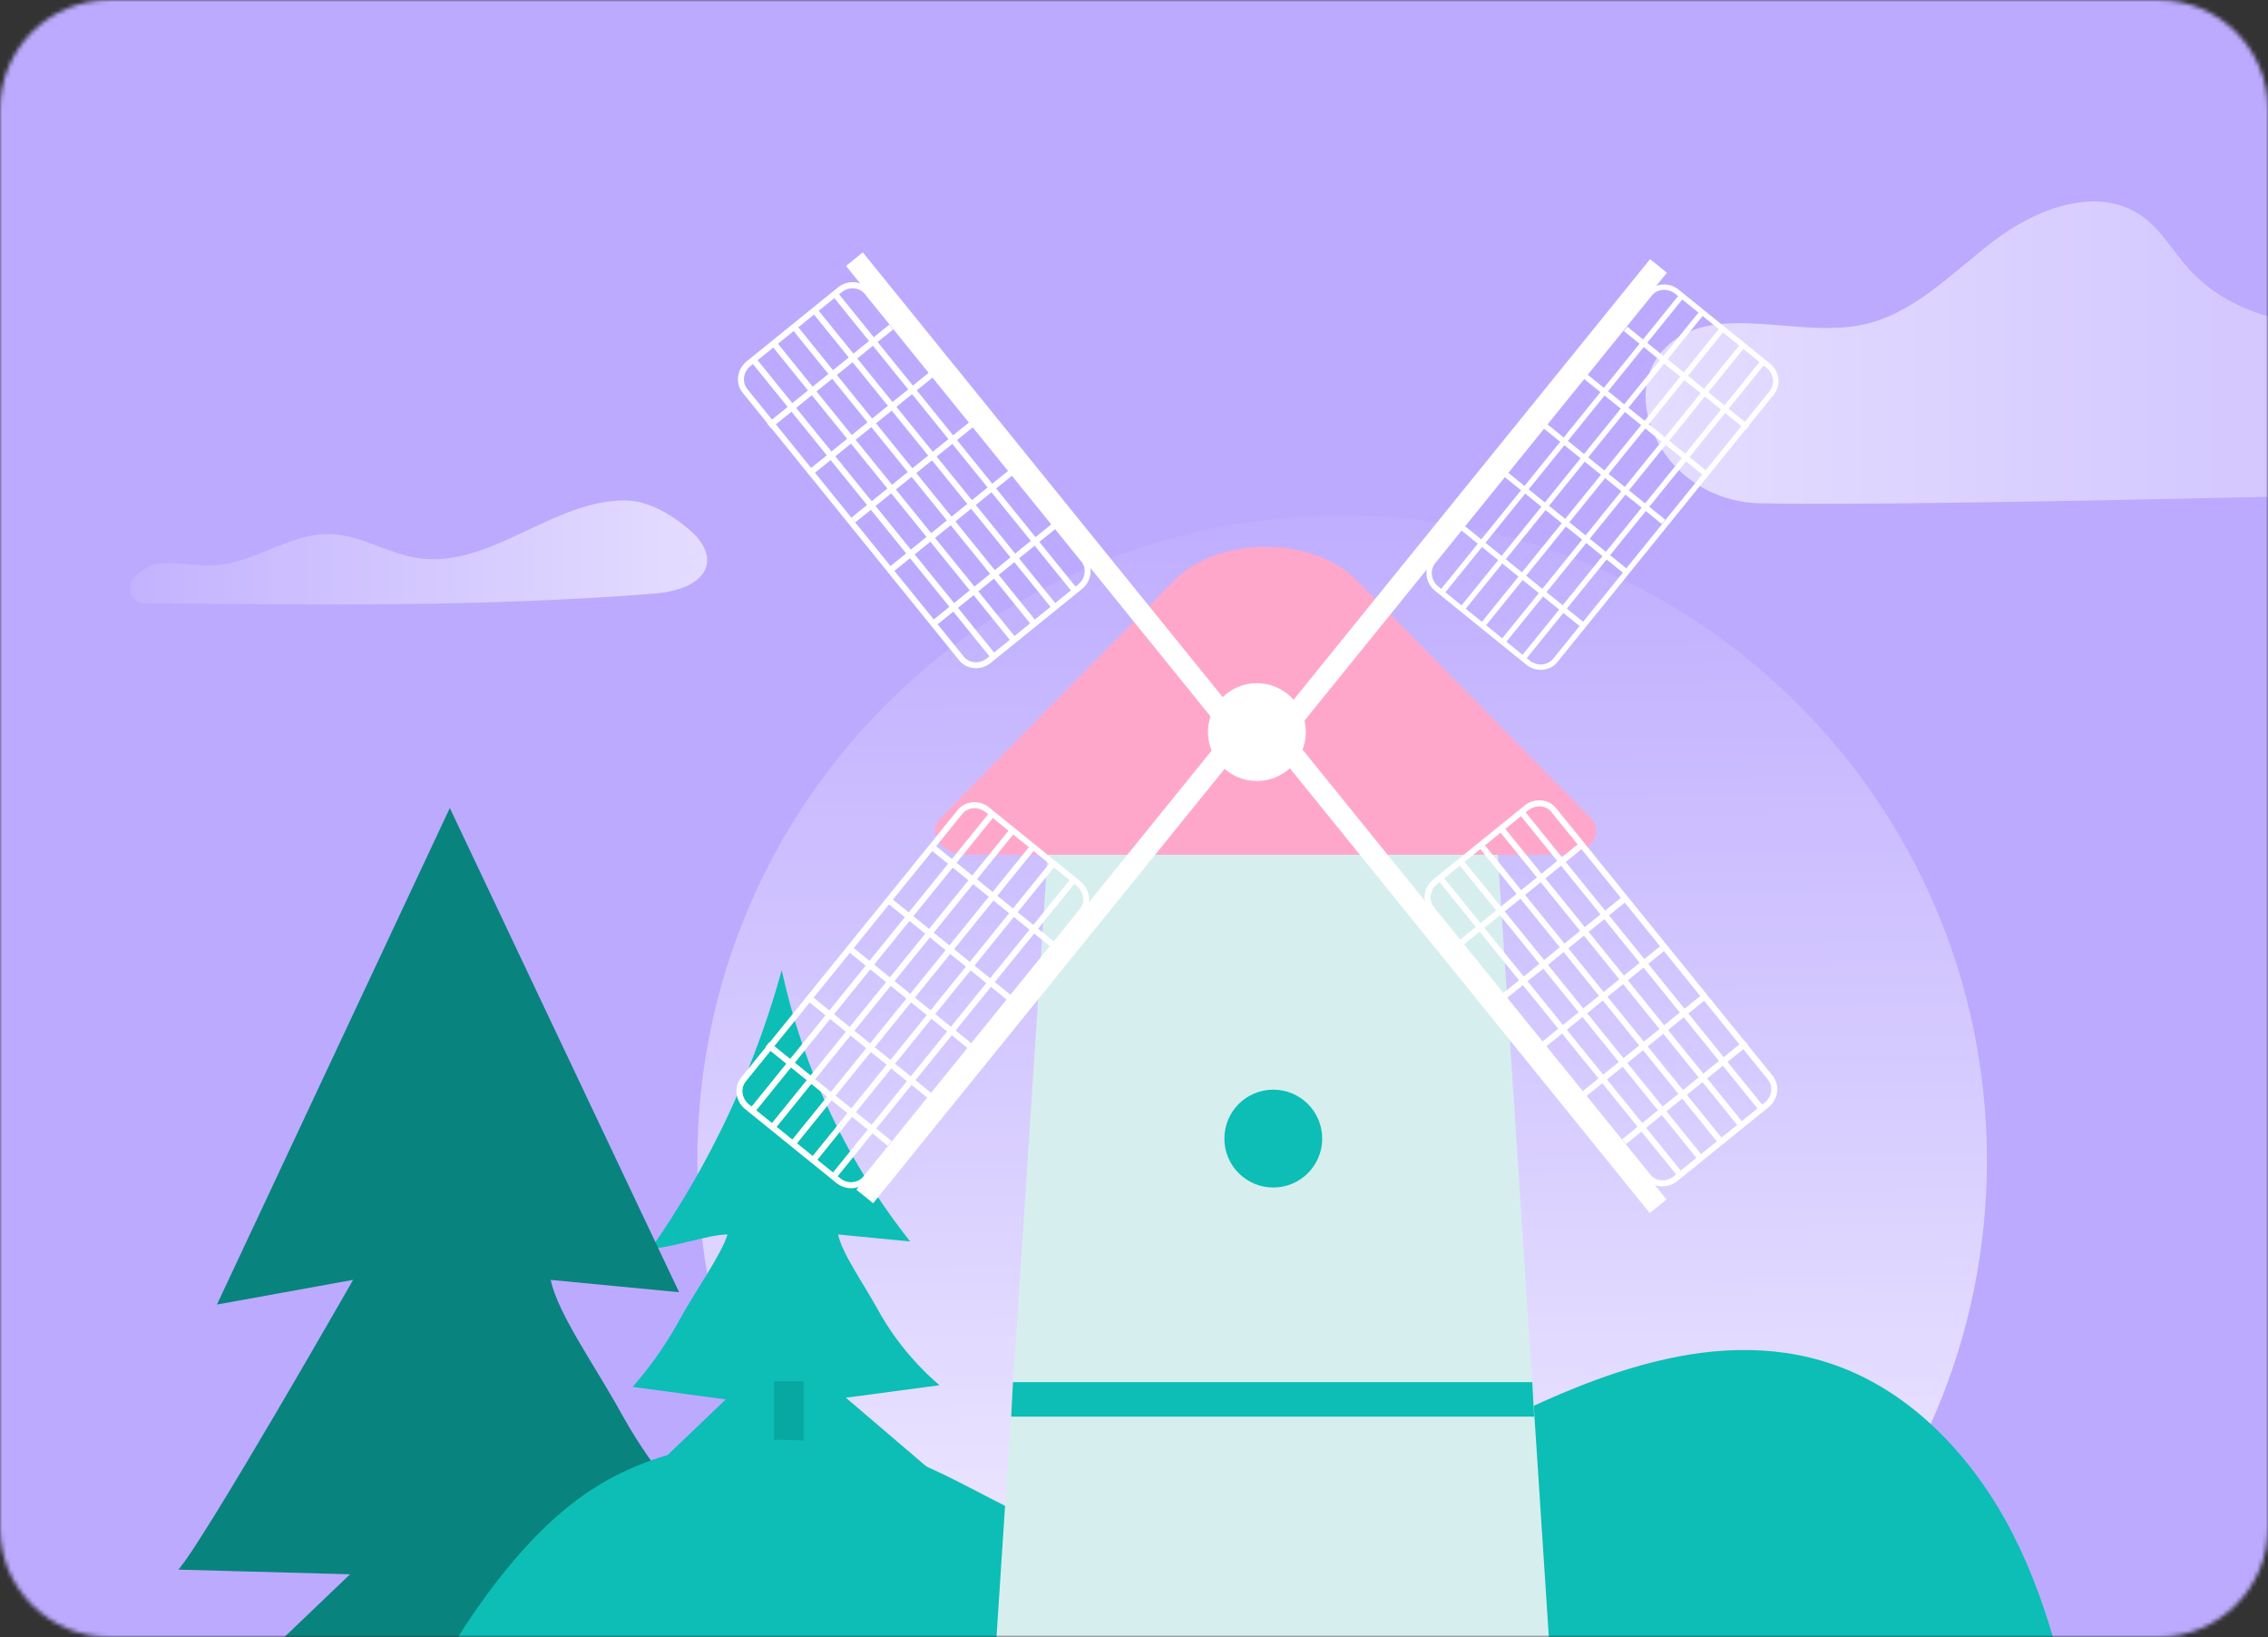 <svg width="528" height="381" viewBox="0 0 528 381" fill="none" xmlns="http://www.w3.org/2000/svg"><rect x="0" y="0" width="528" height="381" fill="#333333" stroke="none"/><mask id="mask0_4762_56196" style="mask-type:luminance" maskUnits="userSpaceOnUse" x="0" y="0" width="528" height="381"><path d="M502.513 0H25.487C11.411 0 0 11.409 0 25.483V355.517C0 369.591 11.411 381 25.487 381H502.513C516.589 381 528 369.591 528 355.517V25.483C528 11.409 516.589 0 502.513 0Z" fill="white"/></mask><g mask="url(#mask0_4762_56196)"><path d="M647.077 -142.912H-187.68V695.434H647.077V-142.912Z" fill="#BCAAFF"/><path d="M312.452 420.149C395.349 420.149 462.561 352.958 462.561 270.064C462.561 187.17 395.359 119.979 312.452 119.979C229.545 119.979 162.344 187.17 162.344 270.064C162.344 352.958 229.545 420.149 312.452 420.149Z" fill="url(#paint0_linear_4762_56196)"/><path d="M145.526 116.475C128.662 116.391 114.2 132.262 97.495 129.927C90.386 128.937 83.958 124.481 76.783 124.303C67.524 124.07 59.387 130.964 50.147 131.562C45.886 131.842 41.617 130.749 37.366 131.132C35.161 131.319 32.928 132.654 31.209 134.485C29.116 136.709 30.705 140.361 33.75 140.389C73.662 140.8 112.836 141.286 152.411 138.147C157.727 137.727 164.594 135.681 164.622 130.347C164.622 128.217 163.389 126.284 161.988 124.696C161.988 124.696 154.112 116.522 145.535 116.475H145.526Z" fill="url(#paint1_linear_4762_56196)"/><path d="M666.846 106.405C668.995 97.241 634.381 73.645 597.337 72.777C579.726 72.366 576.129 74.692 551.913 75.981C536.731 76.784 520.064 74.066 509.796 62.847C505.956 58.653 503.144 53.403 498.464 50.171C488.299 43.146 474.182 48.48 464.344 55.934C454.506 63.398 445.519 73.16 433.411 75.626C417.781 78.802 398.273 69.722 387.333 81.324C382.073 86.891 382.101 94.626 385.268 101.538C389.603 110.992 399.207 116.895 409.606 117.129C449.901 118.016 596.197 113.925 651.683 112.617C659.017 111.515 665.959 110.123 666.837 106.405H666.846Z" fill="url(#paint2_linear_4762_56196)"/><path d="M211.885 288.942C206.42 282.048 200.263 273.071 194.723 261.955C187.893 248.27 184.137 235.669 181.989 225.805C179.373 235.305 175.626 246.309 170.18 258.135C164.219 271.091 157.642 281.889 151.616 290.539C156.128 290.539 164.864 287.326 169.367 287.317C167.975 291.987 161.622 300.871 158.305 306.999C154.68 313.687 150.681 318.918 147.281 322.795C154.512 323.766 161.743 324.738 168.965 325.709C161.388 332.948 153.811 340.197 146.234 347.427C157.128 345.466 170.749 343.952 186.408 344.317C201.207 344.653 214.081 346.587 224.479 348.838C215.295 341.001 206.111 333.154 196.918 325.307C204.187 324.345 211.446 323.374 218.715 322.412C214.707 318.974 209.026 313.257 204.355 304.794C200.758 298.274 196.096 291.838 195.106 287.317" fill="#0CBEB5"/><path d="M180.234 371.78H187.073V321.496H180.234V371.78Z" fill="#07A7A2"/><path d="M158.097 300.759L104.723 188.057L50.507 303.627L82.207 297.882C82.207 297.882 47.621 358.403 41.529 365.325L81.497 366.409C67.969 379.337 54.441 392.256 40.922 405.184C60.373 401.691 84.683 398.982 112.636 399.626C139.057 400.233 162.031 403.671 180.613 407.706C164.217 393.704 147.811 379.701 131.415 365.699C144.382 363.98 157.359 362.252 170.327 360.533C163.17 354.396 153.043 344.177 144.709 329.081C138.282 317.442 129.967 305.953 128.192 297.891" fill="#08837E"/><path d="M100.917 390.874C100.917 390.874 115.613 361.981 136.176 347.745C165.148 327.671 204.574 337.003 210.534 339.226C224.567 344.448 237.105 353.649 251.521 357.619C281.202 365.792 311.687 350.529 339.052 336.153C366.426 321.777 397.705 307.513 426.836 317.592C445.1 323.906 459.451 339.254 468.466 356.788C477.491 374.321 481.733 394.003 484.891 413.573C485.694 418.57 486.432 423.764 485.124 428.65C483.069 436.328 476.408 441.718 469.587 445.464C452.042 455.104 431.675 457.346 411.869 459.251C340.967 466.07 269.851 470.891 198.651 471.535C166.297 471.834 133.401 471.171 102.477 461.344C94.919 458.943 87.305 455.861 81.624 450.19C73.095 441.681 75.094 428.995 75.197 428.024C77.299 407.669 100.917 390.864 100.917 390.864V390.883V390.874Z" fill="#0CBEB5"/><path d="M348.691 198.93H243.876L223.789 506.658H368.778L348.691 198.93Z" fill="#D7EEEE"/><path d="M225.41 198.94H363.868C370.137 198.94 373.809 193.933 370.221 190.29L315.996 135.177C305.635 124.64 283.652 124.64 273.282 135.177L219.057 190.29C215.469 193.933 219.15 198.94 225.41 198.94Z" fill="#FFA7CB"/><path d="M292.607 181.78C298.895 181.78 303.996 176.679 303.996 170.393C303.996 164.106 298.895 159.006 292.607 159.006C286.32 159.006 281.219 164.106 281.219 170.393C281.219 176.679 286.32 181.78 292.607 181.78Z" fill="white"/><path d="M296.428 276.388C302.715 276.388 307.816 271.287 307.816 265.001C307.816 258.714 302.715 253.614 296.428 253.614C290.14 253.614 285.039 258.714 285.039 265.001C285.039 271.287 290.14 276.388 296.428 276.388Z" fill="#0CBEB5"/><path d="M296.897 166.637L292.992 169.795L384.074 282.337L387.979 279.18L296.897 166.637Z" fill="white"/><path d="M387.069 276.116C386.929 276.116 386.789 276.117 386.649 276.098C385.257 275.995 384.014 275.341 383.155 274.276L332.742 211.989C331.882 210.924 331.509 209.579 331.696 208.187C331.873 206.814 332.592 205.562 333.685 204.675L354.912 187.496C357.201 185.647 360.499 185.918 362.265 188.094L412.678 250.382C413.537 251.446 413.911 252.792 413.724 254.183C413.547 255.557 412.827 256.808 411.734 257.696L390.508 274.874C389.517 275.677 388.312 276.107 387.069 276.107V276.116ZM358.359 187.674C357.472 187.674 356.556 187.973 355.79 188.589L334.564 205.768C333.732 206.431 333.209 207.365 333.069 208.383C332.938 209.383 333.2 210.354 333.816 211.12L384.229 273.408C384.846 274.174 385.733 274.631 386.742 274.706C387.779 274.781 388.779 274.463 389.611 273.8L410.837 256.621C411.659 255.958 412.192 255.024 412.323 254.006C412.453 253.006 412.192 252.035 411.575 251.269L361.162 188.982C360.462 188.113 359.415 187.674 358.341 187.674H358.359Z" fill="white"/><path d="M367.814 196.109L339.375 219.126L340.281 220.238L368.72 197.221L367.814 196.109Z" fill="white"/><path d="M377.634 208.738L349.195 231.755L350.102 232.867L378.541 209.85L377.634 208.738Z" fill="white"/><path d="M386.47 220.247L358.031 243.263L358.937 244.375L387.377 221.358L386.47 220.247Z" fill="white"/><path d="M395.9 231.755L367.461 254.772L368.367 255.883L396.806 232.867L395.9 231.755Z" fill="white"/><path d="M406.087 242.151L377.648 265.168L378.555 266.28L406.994 243.263L406.087 242.151Z" fill="white"/><path d="M354.773 188.58L353.68 189.458L409.595 258.546L410.689 257.668L354.773 188.58Z" fill="white"/><path d="M350.023 192.4L348.93 193.278L404.845 262.366L405.939 261.488L350.023 192.4Z" fill="white"/><path d="M345.312 196.249L344.219 197.127L400.135 266.215L401.228 265.337L345.312 196.249Z" fill="white"/><path d="M340.554 200.08L339.461 200.958L395.377 270.045L396.47 269.167L340.554 200.08Z" fill="white"/><path d="M335.812 203.909L334.719 204.787L390.635 273.875L391.728 272.997L335.812 203.909Z" fill="white"/><path d="M199.367 276.892L203.272 280.049L292.186 170.187L288.281 167.03L199.367 276.892Z" fill="white"/><path d="M198.147 276.556C196.914 276.556 195.699 276.126 194.709 275.323L173.482 258.144C171.193 256.295 170.773 253.016 172.529 250.83L222.942 188.543C223.802 187.478 225.044 186.843 226.436 186.721C227.819 186.619 229.193 187.048 230.286 187.945L251.512 205.124C253.801 206.973 254.222 210.252 252.465 212.438L202.052 274.725C201.193 275.79 199.95 276.425 198.549 276.547C198.409 276.547 198.268 276.565 198.138 276.565L198.147 276.556ZM226.857 188.113C226.763 188.113 226.651 188.113 226.558 188.113C225.549 188.197 224.661 188.655 224.045 189.412L173.632 251.699C172.352 253.278 172.679 255.678 174.37 257.051L195.596 274.23C196.428 274.893 197.446 275.22 198.465 275.136C199.474 275.052 200.361 274.594 200.987 273.838L251.4 211.55C252.68 209.972 252.353 207.571 250.662 206.198L229.435 189.019C228.688 188.422 227.801 188.095 226.876 188.095H226.857V188.113Z" fill="white"/><path d="M217.359 196.492L216.453 197.604L244.892 220.611L245.798 219.5L217.359 196.492Z" fill="white"/><path d="M207.563 209.131L206.656 210.242L235.095 233.25L236.002 232.138L207.563 209.131Z" fill="white"/><path d="M198.719 220.63L197.812 221.741L226.252 244.749L227.158 243.637L198.719 220.63Z" fill="white"/><path d="M189.305 232.138L188.398 233.25L216.837 256.257L217.744 255.146L189.305 232.138Z" fill="white"/><path d="M179.117 242.544L178.211 243.655L206.65 266.663L207.556 265.551L179.117 242.544Z" fill="white"/><path d="M230.455 189L174.539 258.088L175.632 258.966L231.548 189.878L230.455 189Z" fill="white"/><path d="M235.197 192.84L179.281 261.927L180.374 262.805L236.29 193.718L235.197 192.84Z" fill="white"/><path d="M239.931 196.679L184.016 265.767L185.109 266.645L241.025 197.557L239.931 196.679Z" fill="white"/><path d="M244.674 200.509L188.758 269.597L189.851 270.475L245.767 201.387L244.674 200.509Z" fill="white"/><path d="M249.408 204.339L193.492 273.426L194.585 274.305L250.501 205.217L249.408 204.339Z" fill="white"/><path d="M388.055 63.473L384.15 60.316L293.367 172.485L297.272 175.643L388.055 63.473Z" fill="white"/><path d="M390.415 67.91L411.641 85.089C413.631 86.705 414.005 89.535 412.482 91.422L362.069 153.71C360.546 155.596 357.697 155.811 355.707 154.205L334.48 137.026C332.49 135.41 332.116 132.58 333.639 130.693L384.052 68.406C385.575 66.519 388.425 66.304 390.415 67.91Z" stroke="white" stroke-width="1.252" stroke-miterlimit="10"/><path d="M340.18 122.594L368.619 145.601" stroke="white" stroke-width="1.289" stroke-miterlimit="10"/><path d="M350 109.955L378.439 132.962" stroke="white" stroke-width="1.289" stroke-miterlimit="10"/><path d="M358.828 98.447L387.267 121.454" stroke="white" stroke-width="1.289" stroke-miterlimit="10"/><path d="M368.25 86.939L396.689 109.946" stroke="white" stroke-width="1.289" stroke-miterlimit="10"/><path d="M378.438 76.542L406.877 99.549" stroke="white" stroke-width="1.289" stroke-miterlimit="10"/><path d="M410.488 84.182L354.562 153.27" stroke="white" stroke-width="1.252" stroke-miterlimit="10"/><path d="M405.753 80.344L349.828 149.441" stroke="white" stroke-width="1.252" stroke-miterlimit="10"/><path d="M401.011 76.514L345.086 145.611" stroke="white" stroke-width="1.252" stroke-miterlimit="10"/><path d="M396.277 72.674L340.352 141.771" stroke="white" stroke-width="1.252" stroke-miterlimit="10"/><path d="M391.533 68.844L335.617 137.941" stroke="white" stroke-width="1.252" stroke-miterlimit="10"/><path d="M288.668 175.204L292.574 172.046L200.866 58.737L196.961 61.895L288.668 175.204Z" fill="white"/><path d="M227.206 155.521C225.72 155.521 224.272 154.896 223.301 153.691L172.888 91.403C171.122 89.227 171.542 85.939 173.841 84.089L195.067 66.911C196.17 66.014 197.543 65.594 198.916 65.687C200.308 65.79 201.551 66.444 202.411 67.509L252.824 129.796C254.589 131.972 254.16 135.26 251.871 137.11L230.644 154.289C229.616 155.12 228.402 155.521 227.206 155.521ZM198.496 67.088C197.58 67.088 196.674 67.406 195.936 68.013L174.71 85.192C173.019 86.555 172.682 88.956 173.972 90.544L224.384 152.831C225.664 154.41 228.084 154.587 229.766 153.224L250.992 136.045C252.683 134.681 253.02 132.281 251.73 130.693L201.317 68.405C200.701 67.639 199.813 67.182 198.795 67.107C198.692 67.107 198.589 67.107 198.487 67.107L198.496 67.088Z" fill="white"/><path d="M245.267 121.613L216.828 144.63L217.734 145.742L246.173 122.725L245.267 121.613Z" fill="white"/><path d="M235.455 108.974L207.016 131.991L207.922 133.102L236.361 110.086L235.455 108.974Z" fill="white"/><path d="M226.634 97.475L198.195 120.492L199.102 121.603L227.541 98.587L226.634 97.475Z" fill="white"/><path d="M217.197 85.957L188.758 108.974L189.664 110.086L218.103 87.069L217.197 85.957Z" fill="white"/><path d="M207.017 75.561L178.578 98.577L179.484 99.689L207.923 76.672L207.017 75.561Z" fill="white"/><path d="M175.968 83.342L174.875 84.22L230.791 153.308L231.884 152.43L175.968 83.342Z" fill="white"/><path d="M180.703 79.503L179.609 80.381L235.525 149.469L236.618 148.591L180.703 79.503Z" fill="white"/><path d="M185.445 75.673L184.352 76.551L240.267 145.639L241.36 144.76L185.445 75.673Z" fill="white"/><path d="M190.195 71.834L189.102 72.712L245.017 141.799L246.11 140.921L190.195 71.834Z" fill="white"/><path d="M194.929 68.004L193.836 68.882L249.752 137.97L250.845 137.092L194.929 68.004Z" fill="white"/><path d="M357.16 329.707H235.406L235.827 321.683H356.721L357.16 329.707Z" fill="#0CBEB5"/></g><defs><linearGradient id="paint0_linear_4762_56196" x1="311.041" y1="97.915" x2="314.039" y2="464.071" gradientUnits="userSpaceOnUse"><stop stop-color="white" stop-opacity="0"/><stop offset="0.14" stop-color="white" stop-opacity="0.12"/><stop offset="0.45" stop-color="white" stop-opacity="0.42"/><stop offset="0.9" stop-color="white" stop-opacity="0.9"/><stop offset="1" stop-color="white"/></linearGradient><linearGradient id="paint1_linear_4762_56196" x1="30.256" y1="128.582" x2="164.613" y2="128.582" gradientUnits="userSpaceOnUse"><stop stop-color="white" stop-opacity="0.1"/><stop offset="1" stop-color="white" stop-opacity="0.6"/></linearGradient><linearGradient id="paint2_linear_4762_56196" x1="666.94" y1="82.071" x2="383.101" y2="82.071" gradientUnits="userSpaceOnUse"><stop stop-color="white" stop-opacity="0.1"/><stop offset="1" stop-color="white" stop-opacity="0.6"/></linearGradient></defs></svg>